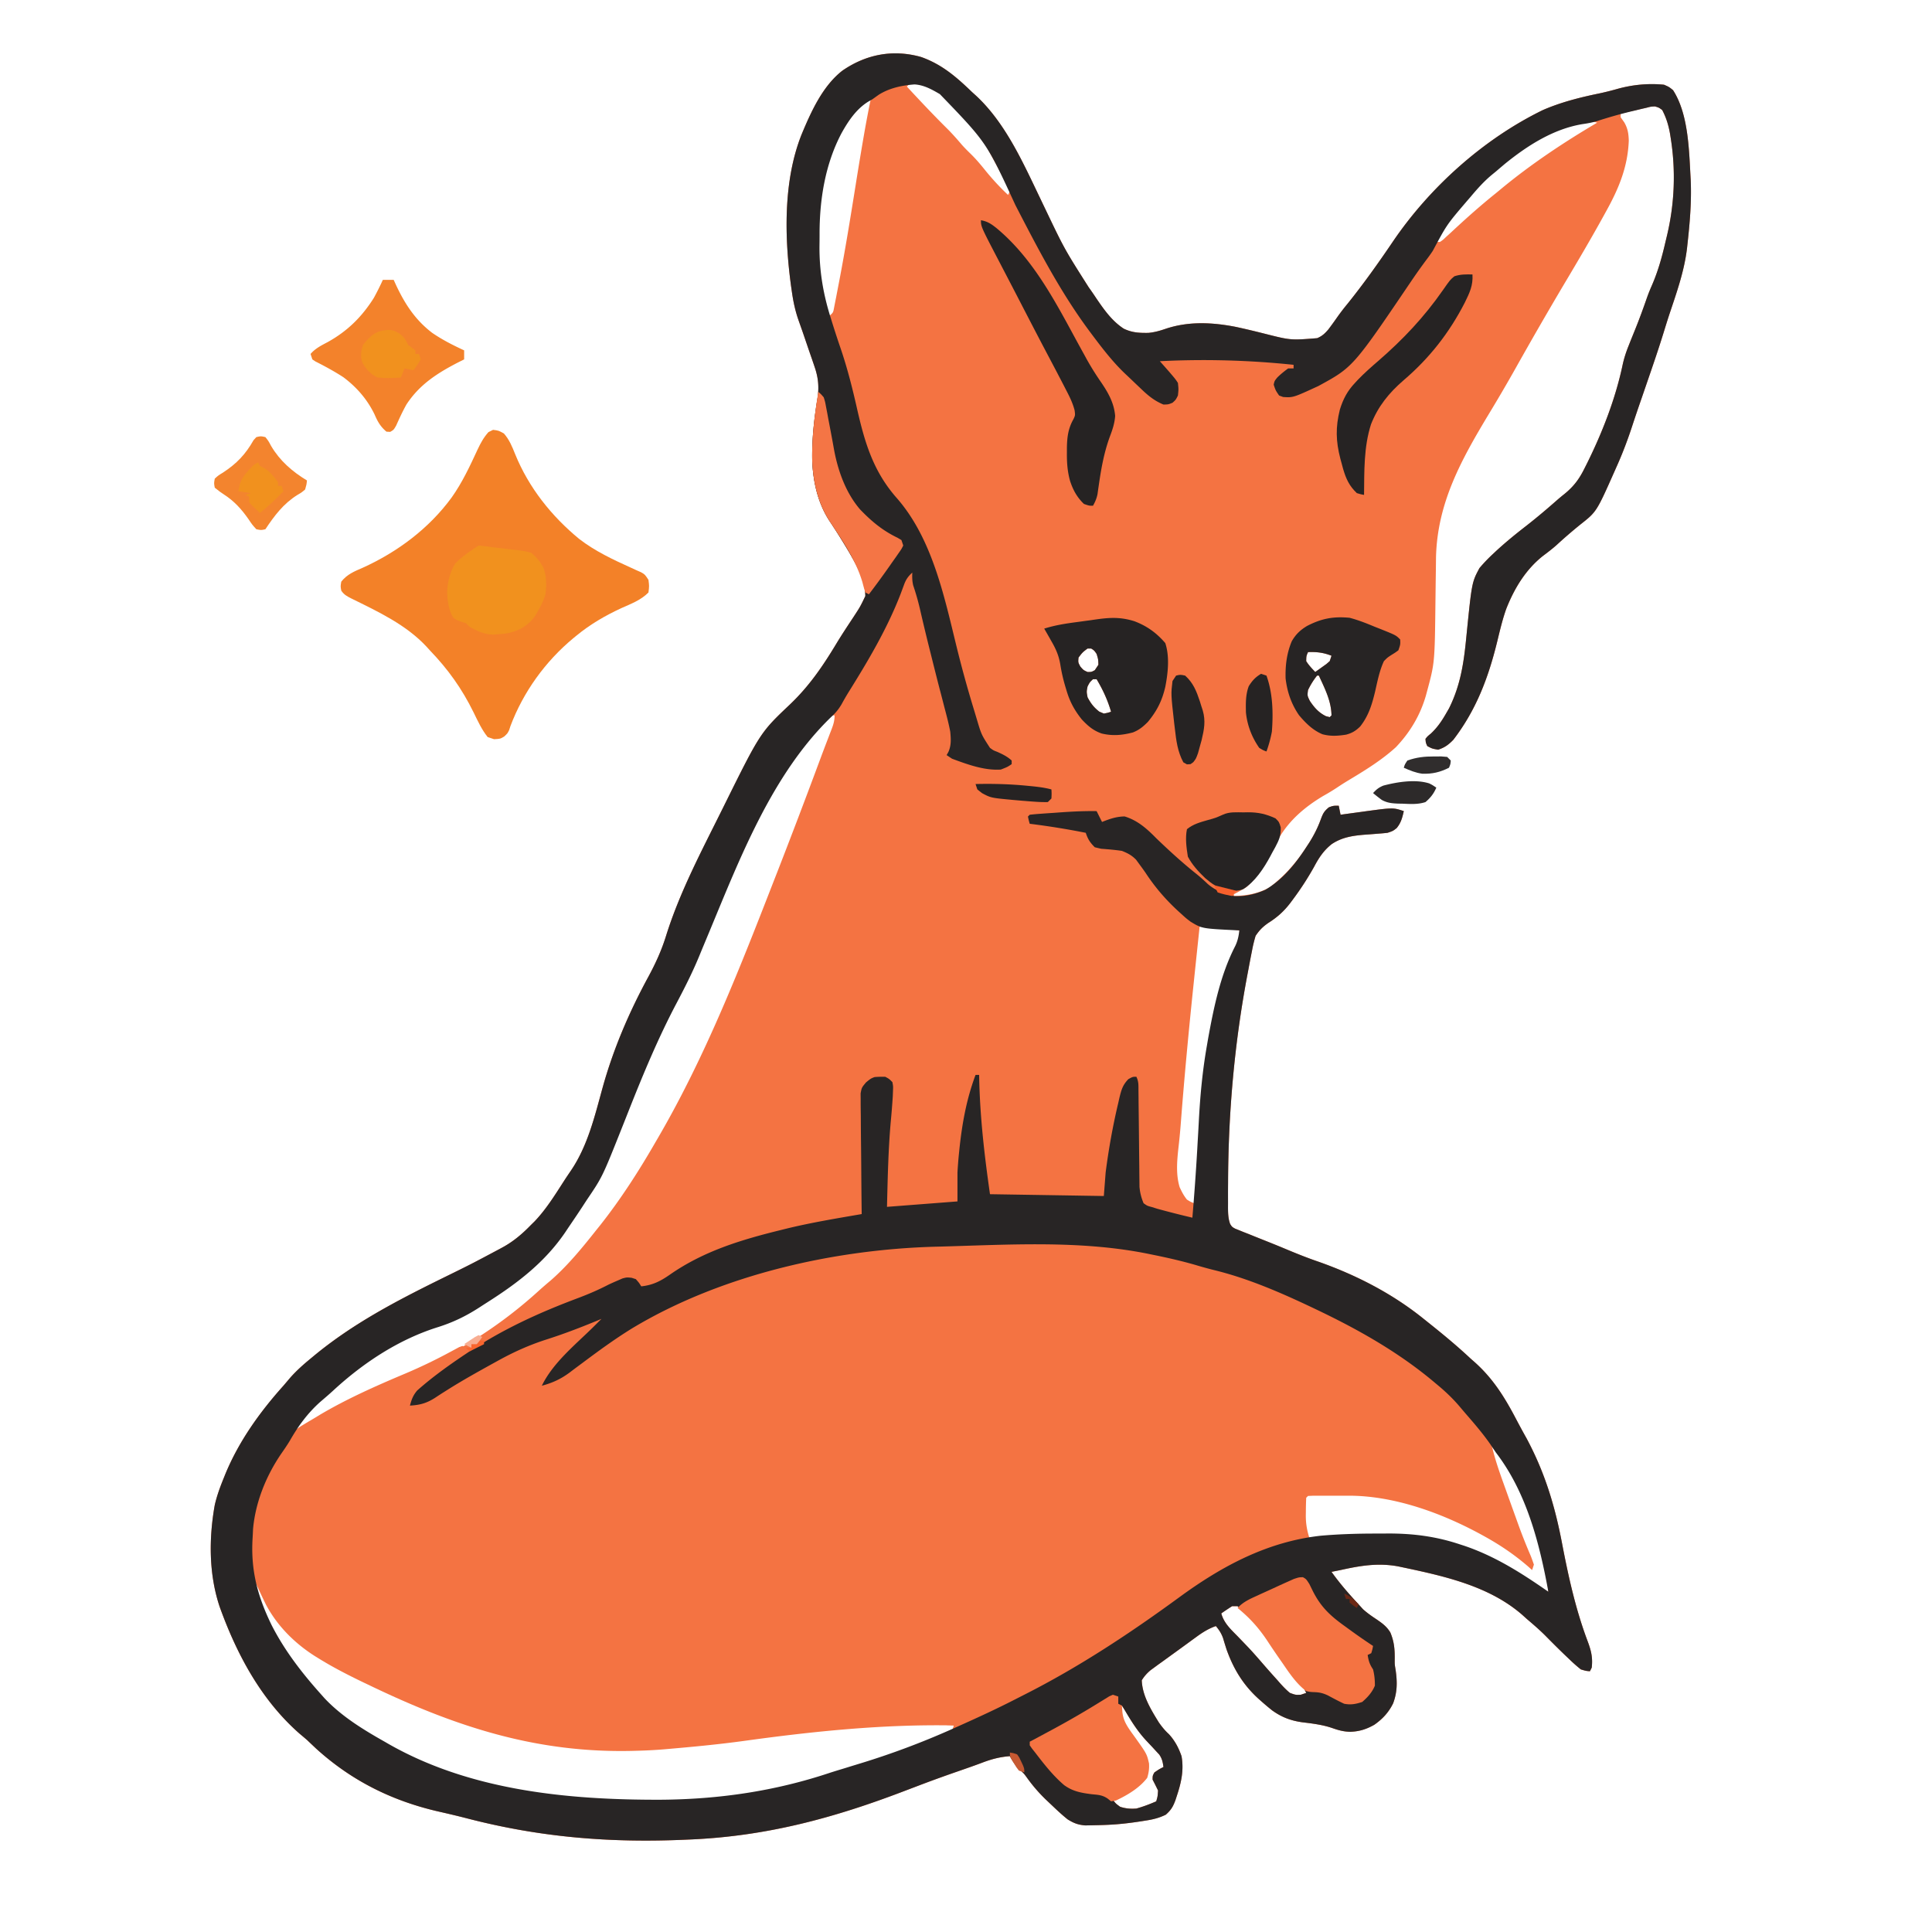 <?xml version="1.0" encoding="UTF-8"?>
<svg data-bbox="40.908 10.357 287.307 346.904" height="500" viewBox="0 0 375 375" width="500" xmlns="http://www.w3.org/2000/svg" data-type="ugc">
    <g>
        <path d="M178.762 11.055c4.031 1.418 6.863 3.875 9.886 6.793l.832.754c5.715 5.324 9.106 13 12.434 19.925l.445.934.453.941c3.793 7.938 3.793 7.938 8.497 15.348q.743 1.036 1.445 2.098c1.52 2.234 3.062 4.445 5.36 5.945 1.628.785 3.019.844 4.804.82 1.207-.12 2.203-.406 3.348-.797 4.437-1.484 9.039-1.257 13.59-.37 1.878.402 3.746.855 5.609 1.324 5.055 1.28 5.055 1.28 10.2.867.98-.418 1.444-.864 2.155-1.676a74 74 0 0 0 1.61-2.215 42 42 0 0 1 2.062-2.707c3.133-3.89 6.035-7.965 8.836-12.102 7.168-10.566 17.598-19.953 29.156-25.582 3.496-1.511 7.11-2.43 10.832-3.199a53 53 0 0 0 3.614-.898c2.957-.82 5.988-1.117 9.054-.813.97.422.97.422 1.754 1.055 3.078 4.77 3.102 11.988 3.43 17.473.176 4.132-.168 8.234-.625 12.336l-.094.867c-.52 4.394-1.984 8.527-3.383 12.703-.418 1.27-.812 2.547-1.207 3.824-1 3.234-2.105 6.434-3.207 9.637l-.882 2.566-.579 1.676a277 277 0 0 0-1.293 3.84c-.878 2.703-1.855 5.324-3.011 7.918l-.465 1.047c-3.524 7.937-3.524 7.937-6.617 10.375a93 93 0 0 0-4.703 4.058c-.852.75-1.73 1.422-2.641 2.102-3.336 2.652-5.524 6.281-7.078 10.203-.766 2.121-1.266 4.32-1.801 6.504-1.715 6.984-4.066 13.187-8.484 18.957-.953.976-1.657 1.504-2.957 1.93-1.16-.2-1.16-.2-2.106-.703-.297-.668-.297-.668-.351-1.403.406-.5.406-.5 1.03-1.008 1.2-1.12 2.056-2.336 2.872-3.75l.66-1.14c2.27-4.559 2.89-8.938 3.375-13.942 1.059-10.535 1.059-10.535 2.543-13.304a31 31 0 0 1 2.5-2.63l.719-.675c1.855-1.711 3.785-3.285 5.777-4.828 2.137-1.664 4.195-3.41 6.223-5.2q.648-.554 1.316-1.085c1.778-1.453 2.84-2.883 3.852-4.938l.445-.879c2.984-6.008 5.543-12.554 6.938-19.133.277-1.304.668-2.507 1.164-3.75l.468-1.183.817-2.016c.824-2.035 1.57-4.086 2.289-6.156q.409-1.153.906-2.277c1.215-2.766 1.988-5.528 2.668-8.47l.32-1.339a48.6 48.6 0 0 0 .711-18.957l-.125-.797c-.297-1.66-.73-3.105-1.52-4.598-.628-.464-.628-.464-1.402-.699-.789.028-.789.028-1.597.239l-.895.199-.93.218-.94.211q-1.154.262-2.302.536v.699l.7.988c.687 1.195.836 2.176.879 3.55-.188 5.095-1.954 9.313-4.387 13.7l-.485.883c-2.425 4.402-4.976 8.73-7.55 13.05a777 777 0 0 0-9.676 16.778 314 314 0 0 1-4.977 8.508c-5.375 8.918-10.113 17.363-10.343 28.027l-.024 2.192-.035 2.425-.047 3.762c-.137 12.027-.137 12.027-1.629 17.559l-.226.836c-1.102 3.824-3.079 7.132-5.832 10.02-2.817 2.562-6.094 4.562-9.352 6.515a57 57 0 0 0-2.113 1.351 41 41 0 0 1-2.645 1.598c-3.52 2.105-6.613 4.715-8.66 8.309a139 139 0 0 0-1.715 3.406c-1.18 2.32-2.617 4.156-4.488 5.953-.797.512-1.621.95-2.453 1.406v.348c2.535-.106 4.797-.457 7.012-1.754 2.84-2.188 5.066-4.703 7.015-7.715l.59-.898c.922-1.47 1.645-2.887 2.238-4.516.434-1.148.61-1.543 1.578-2.344.856-.308.856-.308 1.907-.308l.351 1.754.692-.098c1.046-.145 2.097-.285 3.144-.43l1.086-.152c5.293-.711 5.293-.711 7.356-.024-.297 1.293-.536 2.254-1.383 3.29-.723.57-.723.57-1.774.921q-.809.093-1.617.149l-.957.078q-.991.08-1.976.148c-2.317.196-4.325.512-6.282 1.817-1.586 1.254-2.5 2.664-3.437 4.43a57 57 0 0 1-4.078 6.289l-.524.703c-1.246 1.636-2.554 2.797-4.3 3.898-1.09.77-1.688 1.375-2.434 2.48a26 26 0 0 0-.688 2.82l-.168.849c-.18.914-.355 1.836-.523 2.754l-.184.96c-2.55 13.442-3.738 26.903-3.785 40.579-.004.343-.004.687-.008 1.043-.004.98 0 1.96 0 2.94l-.004.892c.012 1.101.04 2.058.418 3.101.36.563.36.563.957.899l.72.289.859.351 1.004.39 1.167.473q1.329.533 2.657 1.06 1.847.738 3.683 1.507c2.02.844 4.035 1.648 6.106 2.355 7.336 2.586 14.347 6.196 20.41 11.09l1.379 1.102c2.656 2.125 5.258 4.289 7.738 6.617l.55.48c3.786 3.313 6.087 7.059 8.4 11.497a144 144 0 0 0 1.894 3.48c3.547 6.621 5.52 13.121 6.914 20.492 1.25 6.504 2.648 12.82 4.996 19.027.656 1.774.965 3.114.746 4.997l-.351.703c-.739-.055-.739-.055-1.754-.352a29 29 0 0 1-2.192-1.93l-.605-.574c-1.43-1.36-2.82-2.754-4.203-4.156-1.125-1.113-2.317-2.137-3.52-3.16l-.836-.754c-6.629-5.79-15.668-7.645-24.066-9.418-3.914-.734-7.387-.152-11.227.703q-.874.176-1.754.348c1.602 2.25 3.387 4.293 5.262 6.316l.856.942c.855.77 1.714 1.359 2.675 1.996 1.09.746 1.946 1.379 2.63 2.52.777 1.859.874 3.405.843 5.413 0 .793 0 .793.187 1.93.329 2.305.32 4.219-.492 6.406-.86 1.754-2.05 3.035-3.644 4.153-1.54.87-2.883 1.304-4.657 1.367-1.234-.016-2.238-.278-3.394-.684-1.926-.672-3.852-.91-5.871-1.152-2.266-.313-4.047-.973-5.91-2.313-.633-.5-1.25-1.02-1.856-1.55l-.648-.57c-3.063-2.731-5.012-5.907-6.38-9.794a104 104 0 0 1-.66-2.144c-.34-.926-.757-1.559-1.386-2.313-1.477.512-2.656 1.274-3.902 2.192l-.625.453-1.371 1.004a515 515 0 0 1-2.532 1.836l-1.808 1.312-.88.629-.823.605-.735.536c-.71.601-1.215 1.164-1.707 1.957.102 2.976 1.774 5.687 3.309 8.175.59.844 1.191 1.59 1.953 2.278 1.168 1.277 1.89 2.644 2.457 4.277.488 2.727-.063 5.156-.922 7.738l-.25.77c-.469 1.273-.844 1.933-1.883 2.851-1.344.657-2.535.938-4.004 1.157l-.8.129c-2.168.336-4.329.59-6.524.683l-.687.028c-.75.027-1.5.043-2.25.058l-1.387.027c-1.406-.125-2.195-.43-3.39-1.167-1.235-.98-2.364-2.07-3.509-3.157l-.773-.73a30.7 30.7 0 0 1-3.652-4.246c-.524-.719-.524-.719-1.426-1.578-.8-.801-1.324-1.57-1.863-2.563-1.98.149-3.614.59-5.461 1.297-1.524.574-3.063 1.105-4.602 1.64a278 278 0 0 0-6.336 2.278l-.672.254-3.113 1.183c-13.902 5.336-26.988 8.887-41.922 9.524l-1.004.043c-14.535.637-28.07-.469-42.164-4.121-1.883-.489-3.777-.93-5.676-1.364-9.02-2.078-16.87-5.984-23.757-12.25q-.87-.82-1.73-1.64-.711-.61-1.427-1.207c-7.441-6.52-12.195-15.403-15.5-24.59-2.129-6.309-2.129-13.29-.965-19.8.415-1.813 1.051-3.54 1.754-5.259l.278-.691c2.629-6.395 6.695-12.074 11.297-17.2l1.297-1.53c1.218-1.38 2.546-2.56 3.964-3.727l.555-.461c7.574-6.281 15.95-10.656 24.742-14.996 5.844-2.867 5.844-2.867 11.582-5.926l.668-.367c2.008-1.14 3.645-2.555 5.246-4.207l.688-.676c2.305-2.414 4.047-5.273 5.851-8.062.399-.61.805-1.211 1.215-1.813 3.258-4.812 4.606-10.523 6.133-16.058 2.086-7.524 5.14-14.645 8.863-21.504 1.438-2.66 2.598-5.188 3.489-8.082 2.605-8.305 6.726-16.11 10.586-23.88l.492-.988c7.183-14.5 7.183-14.5 12.945-19.96 3.762-3.583 6.418-7.493 9.086-11.93 1.059-1.742 2.184-3.434 3.309-5.137 1.246-1.91 1.246-1.91 2.23-3.96-.016-3.114-1.637-5.88-3.14-8.505a130 130 0 0 0-3.907-6.222c-2.172-3.426-3.047-7.305-3.254-11.332-.105-4.297.371-8.477 1.082-12.711.235-2.098.055-3.75-.633-5.75l-.226-.672q-.362-1.06-.73-2.114l-.481-1.406c-.82-2.414-.82-2.414-1.668-4.816-.64-1.824-1.023-3.614-1.293-5.528l-.133-.91c-1.316-9.558-1.59-20.593 2.02-29.652 1.844-4.418 4.07-9.39 7.93-12.387 4.613-3.168 9.808-4.164 15.238-2.644m-2.04 5.039-.699.703c2.594 2.808 5.207 5.582 7.926 8.27.961.968 1.852 1.98 2.735 3.019.558.629 1.14 1.21 1.746 1.797 1.027 1.008 1.925 2.078 2.828 3.203a48 48 0 0 0 4.406 4.754l.352-.7c-.301-.78-.301-.78-.778-1.648-.175-.336-.347-.672-.527-1.015-.191-.36-.383-.715-.582-1.086l-.586-1.106a420 420 0 0 0-1.738-3.21l-.45-.829c-2.18-3.98-4.718-7.523-8.558-10.066-1.52-.89-2.984-1.582-4.668-2.086Zm-8.417 3.16c-3.035 2.36-4.993 5.863-6.551 9.316-1.79 4.528-2.957 9.582-2.988 14.453l-.008.774c0 .539-.004 1.082-.004 1.621-.004.805-.016 1.61-.027 2.418-.032 4.676.562 9.094 2.214 13.504.778-.66.778-.66.961-1.668l.246-1.262.141-.703c.152-.785.3-1.566.45-2.352l.16-.824c1.183-6.168 2.183-12.367 3.175-18.57a737 737 0 0 1 1.738-10.45c.372-2.09.766-4.179 1.196-6.257Zm137.988 4.59c-6.133 1.633-11.164 4.98-15.93 9.086-.254.215-.511.425-.773.644-1.672 1.41-3.09 2.942-4.488 4.617l-.82.954c-2.13 2.496-4.024 5.09-5.844 7.816h1.054c.602-.406.602-.406 1.203-.988l.75-.676.852-.793c2.625-2.43 5.273-4.774 8.066-7.016q.564-.463 1.13-.933c5.792-4.774 12.05-8.934 18.51-12.742-1.382-.461-2.292-.254-3.71.03m-95.195 102.032c-.98.742-.98.742-1.754 1.754-.09.93-.09.93.351 1.75.598.691.598.691 1.403 1.055.754 0 .754 0 1.402-.352l.7-1.05c-.032-1.067-.032-1.067-.348-2.106-.461-.668-.461-.668-1.055-1.051Zm42.789.7c-.336.769-.336.769-.352 1.753.508.809 1.09 1.41 1.754 2.106.465-.329.922-.657 1.383-.989l.777-.554.649-.563.347-1.05c-1.578-.618-2.867-.77-4.558-.704m1.754 4.559a14.5 14.5 0 0 0-1.754 2.808c-.145 1.09-.145 1.09.351 2.102.871 1.3 1.703 2.258 3.114 2.96q.367.099.746.196l.347-.347c-.054-2.813-1.3-5.211-2.453-7.72Zm-43.493.703c-.617.566-.617.566-1.05 1.402-.207 1.024-.207 1.024 0 2.106.632 1.195 1.207 1.953 2.277 2.785l.879.371c.742-.137.742-.137 1.402-.352-.664-2.285-1.586-4.27-2.804-6.312Zm-50.855 7.016a31 31 0 0 0-1.734 1.773l-.52.574c-11.16 12.567-17.371 28.996-23.656 44.34-1.317 3.2-2.86 6.238-4.473 9.297-3.535 6.707-6.433 13.684-9.222 20.73l-.731 1.848-.477 1.2c-3.902 9.816-3.902 9.816-6.89 14.23q-.447.68-.887 1.36a214 214 0 0 1-2.223 3.32c-.355.523-.707 1.042-1.054 1.57-4.043 5.98-9.489 9.906-15.477 13.742l-.71.465c-2.747 1.793-5.321 3.047-8.477 4.02-7.528 2.41-14.348 6.929-20.121 12.265a74 74 0 0 1-1.754 1.562c-2.063 1.793-3.778 3.7-5.414 5.891l.351.7.88-.634c6.07-4.257 12.827-7.085 19.628-9.968 9.797-4.153 18.504-9.524 26.375-16.719a82 82 0 0 1 2.176-1.879c3.289-2.867 6.113-6.316 8.812-9.73l.801-.996c4.02-5.086 7.543-10.575 10.774-16.192l.37-.633c9.337-15.996 16.075-33.36 22.778-50.574l.492-1.254a1464 1464 0 0 0 8.078-21.234q.75-2.023 1.524-4.04l.3-.78q.277-.732.56-1.458c.378-.988.62-1.726.62-2.796Zm71.55 41.035c-.382 3.62-.765 7.246-1.14 10.87l-.086.817c-.922 8.887-1.762 17.774-2.441 26.68a121 121 0 0 1-.465 4.754c-.266 2.465-.469 5.058.266 7.445.418.883.796 1.637 1.41 2.39.726.446.726.446 1.402.704l.352-.352c.07-.683.117-1.367.152-2.05l.074-1.336.04-.723q.058-1.123.124-2.246.182-3.196.352-6.39c.316-5.852.652-11.645 1.715-17.415l.234-1.355c1.094-6.086 2.344-12.52 5.285-18.024.504-1.097.528-1.875.442-3.07l-2.477-.352c-.23-.03-.46-.066-.7-.101-1.527-.207-3-.262-4.538-.246m56.469 100.656c.554 2.96 1.566 5.73 2.585 8.55l.512 1.43q.728 2.026 1.461 4.051l.395 1.102q1.019 2.834 2.148 5.629l.285.707.68 1.68-.352.351-.875-.734a51.7 51.7 0 0 0-8.972-5.926q-.937-.498-1.864-1.008c-7.691-4.098-16.863-6.426-25.55-6.426-.73 0-1.465-.008-2.196-.015h-1.398l-1.277-.004-1.008.086-.703.699a32 32 0 0 0-.086 2.719l-.008.75c.004 1.546.219 2.789.797 4.246l1.258-.075a231 231 0 0 1 11.964-.335l1.59-.012c4.973-.043 9.61.453 14.363 2.004l1.145.367c5.363 1.816 9.992 4.555 14.566 7.855l1.059.72h.703c-.848-8.802-3.687-18.24-8.703-25.583-.762-1.035-1.598-1.933-2.52-2.828M49.055 305.445l.351.703Zm.351.703c.16 2.352.637 4.145 1.645 6.27l.383.836q.555 1.185 1.129 2.363l.53 1.094c3.856 7.45 9.946 14.36 16.938 18.965 1.516.96 3.067 1.855 4.63 2.738l.632.363c15.926 9.133 34.934 10.953 52.945 10.903 11.348-.082 22.262-1.672 33.055-5.301q1.103-.345 2.21-.68l1.118-.344c.649-.203 1.305-.402 1.957-.601 4.516-1.367 8.918-2.95 13.3-4.692l.798-.312a124 124 0 0 0 2.097-.848l1.168-.476.852-.465.348-1.055c-13.547-1.004-27.309.793-40.723 2.653-4.883.671-9.781 1.136-14.691 1.558l-.891.078c-1.691.14-3.379.227-5.074.274l-1.075.027c-18.8.426-34.468-4.77-51.23-12.851l-.871-.418c-3.02-1.454-5.973-2.961-8.824-4.73l-.672-.419c-3.63-2.312-6.766-5.308-8.824-9.105-.98-1.903-1.875-3.778-2.508-5.825Zm189.75 5.61q-1.073.674-2.105 1.406c.527 1.918 1.87 3.106 3.222 4.492.457.477.918.953 1.375 1.43l.692.723c1.074 1.144 2.101 2.336 3.129 3.523.816.938 1.644 1.863 2.476 2.785l.625.715c.578.633 1.14 1.219 1.809 1.762 1.094.398 1.094.398 2.105.351l1.051-.351c-.476-1.055-1.02-1.813-1.808-2.656-1.497-1.672-2.704-3.497-3.934-5.368-3.27-4.875-3.27-4.875-7.586-8.812Zm-22.449 17.539.352.7Zm.352.7.351.702Zm.351 1.054c.05 1.351.133 2.387.762 3.594a61 61 0 0 0 1.672 2.41c2.406 3.37 2.406 3.37 2.828 5.218.07.993-.05 1.856-.352 2.805-1.414 1.84-3.504 3.047-5.613 3.969l-.7.242c.509.742.509.742 1.403 1.402 1.07.356 2.035.43 3.156.348 1.332-.367 2.594-.848 3.86-1.402.277-.953.277-.953.351-2.102q-.51-1.062-1.054-2.105c0-.766 0-.766.351-1.403.899-.613.899-.613 1.754-1.054-.133-.97-.266-1.633-.836-2.438l-.61-.652-.675-.738-1.293-1.375c-1.648-1.793-2.86-3.73-4.09-5.82l-.562-.9Zm0 0" fill="#f47342"/>
        <path d="m224.383 243.3.894.177c3.383.68 6.637 1.5 9.895 2.644 1.062.363 2.113.672 3.2.953 14.96 3.953 30.308 12.125 41.69 22.547a71 71 0 0 0 2.258 1.938c1.434 1.246 2.598 2.671 3.774 4.16q.713.908 1.472 1.781c1.098 1.293 1.832 2.367 2.22 4.031.663 2.594 1.577 5.09 2.484 7.606l.507 1.422c.48 1.34.961 2.675 1.446 4.015l.394 1.102a106 106 0 0 0 2.465 6.242c.238.582.445 1.18.648 1.773l-.351 1.055-.734-.656c-2.735-2.367-5.567-4.274-8.735-6.008l-.676-.371c-7.574-4.094-16.675-7.383-25.355-7.395h-.695q-.716-.001-1.438.004c-.734 0-1.473 0-2.207-.004h-1.402l-1.282.004-.968.043-.352.352a61 61 0 0 0-.066 2.676l-.012.742c-.004 1.68.25 3.055.781 4.648l-1.031.246c-5.602 1.352-10.73 2.938-15.805 5.72l-.96.523c-2.876 1.66-5.528 3.68-8.212 5.632-12.218 8.899-25.171 16.692-38.921 22.993-.973.46-1.926.953-2.875 1.449-.59.265-.59.265-1.293.265v-.703c-13.633-.258-27.235 1.133-40.723 3.004-4.883.668-9.781 1.137-14.691 1.559l-.891.078c-1.691.14-3.379.226-5.074.27l-1.075.03c-18.8.426-34.468-4.773-51.23-12.855l-.871-.414c-3.02-1.453-5.977-2.965-8.824-4.734l-.676-.418c-3.95-2.52-7.305-5.88-9.496-10.035a96 96 0 0 1-1.485-3.137l-.464-.953c-1.618-3.703-1.118-7.969-.72-11.895.825-5.457 3.403-10.441 6.493-14.945.66-.945.66-.945 1.16-1.899.645-.968 1.242-1.386 2.235-1.984l1.054-.637 1.117-.656 1.063-.648c5.312-3.149 10.98-5.653 16.664-8.047a102 102 0 0 0 8.973-4.336l.75-.402.683-.372.63-.226 1.05.351.352 1.051-1.133.774c-2.625 1.812-5.2 3.656-7.637 5.715l-.629.523c-.805.695-1.406 1.223-1.781 2.23l-.047.579c2.285-.13 3.75-1 5.656-2.211q.939-.58 1.871-1.153l.973-.601c2.738-1.672 5.531-3.246 8.336-4.801l.734-.414c3.606-1.996 7.356-3.277 11.274-4.535 2.168-.696 4.261-1.524 6.36-2.407.925-.363.925-.363 1.624-.363-.348 1.055-.348 1.055-.812 1.508l-.633.512c-3.594 3.054-6.977 6.457-9.778 10.258 1.227 0 2.008-.395 3.082-.954 1.356-.785 2.582-1.734 3.825-2.687q3.671-2.758 7.496-5.305l.898-.597c3.211-2.122 6.414-4.012 9.953-5.54l1.164-.515c2.844-1.246 5.72-2.332 8.657-3.344.449-.16.894-.324 1.343-.488 24.797-8.903 56.707-10.684 82.442-5.54" fill="#f47342"/>
        <path d="M178.762 11.055c4.031 1.418 6.863 3.875 9.886 6.793l.832.754c5.715 5.324 9.106 13 12.434 19.925l.445.934.453.941c3.793 7.938 3.793 7.938 8.497 15.348q.743 1.036 1.445 2.098c1.52 2.234 3.062 4.445 5.36 5.945 1.628.785 3.019.844 4.804.82 1.207-.12 2.203-.406 3.348-.797 4.437-1.484 9.039-1.257 13.59-.37 1.878.402 3.746.855 5.609 1.324 5.055 1.28 5.055 1.28 10.2.867.98-.418 1.444-.864 2.155-1.676a74 74 0 0 0 1.61-2.215 42 42 0 0 1 2.062-2.707c3.133-3.89 6.035-7.965 8.836-12.102 7.168-10.566 17.598-19.953 29.156-25.582 3.496-1.511 7.11-2.43 10.832-3.199a53 53 0 0 0 3.614-.898c2.957-.82 5.988-1.117 9.054-.813.97.422.97.422 1.754 1.055 3.078 4.77 3.102 11.988 3.43 17.473.176 4.132-.168 8.234-.625 12.336l-.094.867c-.52 4.394-1.984 8.527-3.383 12.703-.418 1.27-.812 2.547-1.207 3.824-1 3.234-2.105 6.434-3.207 9.637l-.882 2.566-.579 1.676a277 277 0 0 0-1.293 3.84c-.878 2.703-1.855 5.324-3.011 7.918l-.465 1.047c-3.524 7.937-3.524 7.937-6.617 10.375a93 93 0 0 0-4.703 4.058c-.852.75-1.73 1.422-2.641 2.102-3.336 2.652-5.524 6.281-7.078 10.203-.766 2.121-1.266 4.32-1.801 6.504-1.715 6.984-4.066 13.187-8.484 18.957-.953.976-1.657 1.504-2.957 1.93-1.16-.2-1.16-.2-2.106-.703-.297-.668-.297-.668-.351-1.403.406-.5.406-.5 1.03-1.008 1.2-1.12 2.056-2.336 2.872-3.75l.66-1.14c2.27-4.559 2.89-8.938 3.375-13.942 1.059-10.535 1.059-10.535 2.543-13.304a31 31 0 0 1 2.5-2.63l.719-.675c1.855-1.711 3.785-3.285 5.777-4.828 2.137-1.664 4.195-3.41 6.223-5.2q.648-.554 1.316-1.085c1.778-1.453 2.84-2.883 3.852-4.938l.445-.879c2.984-6.008 5.543-12.554 6.938-19.133.277-1.304.668-2.507 1.164-3.75l.468-1.183.817-2.016c.824-2.035 1.57-4.086 2.289-6.156q.409-1.153.906-2.277c1.215-2.766 1.988-5.528 2.668-8.47l.32-1.339a48.6 48.6 0 0 0 .711-18.957l-.125-.797c-.297-1.66-.73-3.105-1.52-4.598-.624-.468-.624-.468-1.402-.699-.816.04-.816.04-1.664.266l-.972.223-1.024.253-1.054.25a88 88 0 0 0-6.586 1.875c-.946.278-1.844.438-2.817.575-5.62.949-10.62 4.148-14.972 7.672q-.892.75-1.778 1.511l-.695.567c-1.59 1.304-2.898 2.773-4.215 4.343l-.824.954c-3.8 4.449-3.8 4.449-6.54 9.57a37 37 0 0 1-1.206 1.687 110 110 0 0 0-2.945 4.141c-11.32 16.723-11.32 16.723-18.047 20.387-4.907 2.257-4.907 2.257-6.844 2.125l-.774-.285c-.675-.985-.675-.985-1.05-2.102.152-.723.152-.723.703-1.402.672-.664 1.332-1.188 2.101-1.754h1.055v-.703a168 168 0 0 0-25.957-.7l.5.563.664.75.652.742c1.192 1.398 1.192 1.398 1.692 2.152.133 1.227.133 1.227 0 2.454-.414.835-.414.835-1.051 1.406-.812.328-.812.328-1.754.347-1.754-.722-2.973-1.73-4.32-3.023l-.602-.57q-.603-.572-1.195-1.14-.703-.67-1.41-1.333c-2.309-2.215-4.235-4.707-6.153-7.258l-.437-.586c-5.785-7.703-10.211-16.265-14.621-24.8-5.582-12.126-5.582-12.126-14.66-21.54-1.555-.906-3.098-1.785-4.926-1.886-2.43.183-4.832.687-6.918 1.988-.41.293-.82.582-1.227.879l-.87.496c-2.298 1.441-3.837 3.742-5.137 6.078-3.196 6.027-4.297 12.98-4.274 19.723q-.001 1.184-.02 2.367c-.019 4.777.743 9.234 2.188 13.793l.277.894a191 191 0 0 0 1.72 5.247c1.265 3.746 2.23 7.578 3.1 11.433 1.505 6.637 3.153 12.215 7.731 17.399 6.82 7.789 9.16 18.87 11.563 28.695a228 228 0 0 0 3.351 12.191l.61 2.028c.886 2.988.886 2.988 2.558 5.566.676.492.676.492 1.403.766 1.043.468 1.957.906 2.808 1.687v.703c-.812.547-.812.547-2.105 1.051-3.223.215-6.485-1.004-9.469-2.101l-1.055-.704.344-.613c.586-1.293.492-2.566.36-3.945-.29-1.52-.68-3.004-1.075-4.496l-.676-2.621-.355-1.352c-.563-2.164-1.102-4.336-1.645-6.504l-.312-1.242q-.939-3.75-1.8-7.512a49 49 0 0 0-1.325-4.656c-.207-.848-.211-1.613-.18-2.48-.828.746-1.242 1.355-1.62 2.402l-.306.824-.332.895c-2.636 6.824-6.347 13.062-10.214 19.254-.438.722-.86 1.453-1.258 2.19-.617 1.032-1.192 1.712-2.074 2.513-11.372 11.035-17.586 27.191-23.543 41.52l-1.305 3.132q-.35.839-.695 1.684c-1.313 3.191-2.856 6.226-4.47 9.277-3.534 6.707-6.429 13.684-9.218 20.73l-.73 1.848-.477 1.2c-3.902 9.816-3.902 9.816-6.89 14.23q-.446.68-.887 1.36a214 214 0 0 1-2.223 3.32 139 139 0 0 0-1.055 1.57c-3.945 5.832-9.187 9.86-15.054 13.601-.496.317-.993.633-1.485.957-2.746 1.79-5.32 3.047-8.476 4.02-7.543 2.414-14.364 6.941-20.145 12.289-.8.734-1.625 1.437-2.453 2.144-2.426 2.16-4.273 4.672-5.875 7.485-.531.887-1.11 1.726-1.7 2.574-2.933 4.29-5.007 9.414-5.472 14.61l-.062 1.308-.043.738c-.328 6.137 1.023 11.106 3.707 16.61 2.543 4.996 5.933 9.355 9.664 13.515l.625.703c3.312 3.508 7.484 6.063 11.652 8.414l.633.368c15.926 9.129 34.934 10.949 52.945 10.898 11.348-.082 22.262-1.672 33.055-5.3q1.103-.347 2.21-.68l1.118-.344a374 374 0 0 1 1.957-.602 154 154 0 0 0 18.215-6.793l.863-.386c3.965-1.77 7.903-3.578 11.758-5.567l1.45-.738c10.605-5.367 20.538-11.938 30.116-18.95 8.274-6.034 17.008-10.722 27.364-11.886 3.543-.309 7.074-.418 10.633-.418q1.181 0 2.363-.012c4.75-.02 9.187.528 13.723 2.008l1.144.371c6.008 2.031 11.148 5.32 16.328 8.922-1.723-9.445-4.234-19.258-10.172-27.004q-.57-.843-1.14-1.691c-1.446-2.067-3.078-3.961-4.73-5.863-.38-.446-.763-.891-1.138-1.34-1.398-1.653-2.898-3.063-4.566-4.434l-.543-.457c-6.851-5.73-14.562-10.086-22.605-13.926l-.86-.41c-6.203-2.941-12.582-5.726-19.273-7.34a78 78 0 0 1-3.504-.972c-2.8-.805-5.625-1.442-8.477-2.016l-.8-.164c-13.254-2.649-26.957-1.73-40.391-1.371l-.809.02c-19.918.55-41.73 5.527-58.882 15.874-3.348 2.067-6.524 4.391-9.672 6.746l-.84.622q-.797.593-1.582 1.191c-1.707 1.262-3.328 2.004-5.38 2.55 2.153-4.429 6.384-7.855 9.845-11.253a240 240 0 0 0 1.73-1.723l-1.273.528c-3.141 1.285-6.278 2.48-9.512 3.507-3.254 1.055-6.215 2.38-9.207 4.032l-.922.507c-3.023 1.672-6.043 3.348-8.965 5.192l-.855.539q-.781.497-1.555 1.012c-1.656 1.054-2.922 1.406-4.887 1.52.309-1.18.606-1.993 1.403-2.93 2.87-2.551 5.937-4.75 9.117-6.891l.66-.442c6.766-4.527 13.781-7.734 21.39-10.59 2.075-.78 4.047-1.624 6.012-2.648.602-.277 1.207-.55 1.817-.808l.847-.372c.84-.222.84-.222 1.786-.128l.808.257c.637.723.637.723 1.055 1.403 2.265-.239 3.785-1.032 5.633-2.325 6.535-4.53 13.734-6.703 21.394-8.59l1.336-.331c4.762-1.153 9.598-1.95 14.426-2.782l-.012-.922q-.053-4.294-.078-8.59a833 833 0 0 0-.043-4.417c-.02-1.422-.027-2.844-.035-4.266 0-.543-.008-1.082-.016-1.625-.011-.758-.02-1.52-.015-2.277l-.012-1.313c.21-1.14.21-1.14 1.055-2.152.91-.742.91-.742 1.644-1.028.688-.066 1.383-.066 2.07-.066.782.418.782.418 1.403 1.05.152.813.152.813.11 1.755l-.04 1.043a162 162 0 0 1-.398 4.965c-.48 5.476-.586 10.945-.723 16.441l13.68-1.055v-5.61a81 81 0 0 1 .285-3.64l.094-.933c.535-5 1.367-9.645 3.129-14.367h.699l.012.617c.148 7.574 1.023 15.035 2.093 22.531l22.098.352.351-4.56c.583-4.523 1.38-9 2.434-13.437l.242-1.078c.38-1.53.621-2.453 1.73-3.605.852-.469.852-.469 1.555-.469.473.945.403 1.688.41 2.742l.016 1.301.004.695.024 2.16c.027 2.043.046 4.09.066 6.137q.017 1.88.039 3.754c.012.707.016 1.414.02 2.121l.015 1.313.012 1.148c.105 1.164.351 2.102.797 3.18.715.508.715.508 1.62.746l1.032.324q3.393.932 6.82 1.735c.371-4.43.692-8.864.946-13.305l.062-1.121c.133-2.262.133-2.262.254-4.524.258-4.843.707-9.59 1.543-14.367l.234-1.37c1.11-6.106 2.399-12.446 5.262-18.009.5-1.035.68-1.937.817-3.07l-.614-.024c-6.636-.324-6.636-.324-8.855-1.664-.863-.656-.863-.656-1.754-1.468l-.559-.504c-2.511-2.301-4.59-4.711-6.457-7.563q-.613-.874-1.25-1.73l-.55-.754c-.852-.875-1.625-1.274-2.758-1.723-1.352-.203-2.688-.308-4.047-.414l-1.215-.289c-.93-.922-1.34-1.566-1.754-2.805a150 150 0 0 0-10.875-1.753c-.195-.68-.195-.68-.348-1.403l.348-.351q1.037-.117 2.074-.188l1.297-.094 1.367-.09 1.332-.097c2.309-.16 4.594-.27 6.91-.234l1.051 2.105.606-.242c1.304-.485 2.379-.805 3.777-.832 2.531.77 4.317 2.375 6.14 4.23 2.552 2.457 5.16 4.836 7.934 7.04a35 35 0 0 1 2.063 1.84c1.488 1.269 3.187 1.921 5.086 2.343 2.11.133 4.16-.371 6.086-1.211 3.355-1.961 5.86-5.043 7.941-8.258l.59-.898c.922-1.47 1.645-2.887 2.238-4.516.434-1.148.61-1.543 1.578-2.344.856-.308.856-.308 1.907-.308l.351 1.754.692-.098c1.046-.145 2.097-.285 3.144-.43l1.086-.152c5.293-.711 5.293-.711 7.356-.024-.297 1.293-.536 2.254-1.383 3.29-.723.57-.723.57-1.774.921q-.809.093-1.617.149l-.957.078q-.991.08-1.976.148c-2.317.196-4.325.512-6.282 1.817-1.586 1.254-2.5 2.664-3.437 4.43a57 57 0 0 1-4.078 6.289l-.524.703c-1.246 1.636-2.554 2.797-4.3 3.898-1.09.77-1.688 1.375-2.434 2.48a26 26 0 0 0-.688 2.82l-.168.849c-.18.914-.355 1.836-.523 2.754l-.184.96c-2.55 13.442-3.738 26.903-3.785 40.579-.004.343-.004.687-.008 1.043-.004.98 0 1.96 0 2.94l-.004.892c.012 1.101.04 2.058.418 3.101.36.563.36.563.957.899l.72.289.859.351 1.004.39 1.167.473q1.328.533 2.657 1.06 1.847.738 3.683 1.507c2.02.844 4.035 1.648 6.106 2.355 7.336 2.586 14.347 6.196 20.41 11.09l1.379 1.102c2.656 2.125 5.258 4.289 7.738 6.617l.55.48c3.786 3.313 6.087 7.059 8.4 11.497a144 144 0 0 0 1.894 3.48c3.547 6.621 5.52 13.121 6.914 20.492 1.25 6.504 2.648 12.82 4.996 19.027.656 1.774.965 3.114.746 4.997l-.351.703c-.739-.055-.739-.055-1.754-.352a29 29 0 0 1-2.192-1.93l-.605-.574c-1.43-1.36-2.82-2.754-4.203-4.156-1.125-1.113-2.317-2.137-3.52-3.16l-.836-.754c-6.629-5.79-15.668-7.645-24.066-9.418-3.914-.734-7.387-.152-11.227.703q-.874.176-1.754.348c1.602 2.25 3.387 4.293 5.262 6.316l.856.942c.855.77 1.714 1.359 2.675 1.996 1.09.746 1.946 1.379 2.63 2.52.777 1.859.874 3.405.843 5.413 0 .793 0 .793.187 1.93.329 2.305.32 4.219-.492 6.406-.86 1.754-2.05 3.035-3.644 4.153-1.54.87-2.883 1.304-4.657 1.367-1.234-.016-2.238-.278-3.394-.684-1.926-.672-3.852-.91-5.871-1.152-2.266-.313-4.047-.973-5.91-2.313-.633-.5-1.25-1.02-1.856-1.55l-.648-.57c-3.063-2.731-5.012-5.907-6.38-9.794a104 104 0 0 1-.66-2.144c-.34-.926-.757-1.559-1.386-2.313-1.477.512-2.656 1.274-3.902 2.192l-.625.453-1.371 1.004a515 515 0 0 1-2.532 1.836l-1.808 1.312-.88.629-.823.605-.735.536c-.71.601-1.215 1.164-1.707 1.957.102 2.976 1.774 5.687 3.309 8.175.59.844 1.191 1.59 1.953 2.278 1.168 1.277 1.89 2.644 2.457 4.277.488 2.727-.063 5.156-.922 7.738l-.25.77c-.469 1.273-.844 1.933-1.883 2.851-1.344.657-2.535.938-4.004 1.157l-.8.129c-2.168.336-4.329.59-6.524.683l-.687.028c-.75.027-1.5.043-2.25.058l-1.387.027c-1.406-.125-2.195-.43-3.39-1.167-1.235-.98-2.364-2.07-3.509-3.157l-.773-.73a30.7 30.7 0 0 1-3.652-4.246c-.524-.719-.524-.719-1.426-1.578-.8-.801-1.324-1.57-1.863-2.563-1.98.149-3.614.59-5.461 1.297-1.524.574-3.063 1.105-4.602 1.64a278 278 0 0 0-6.336 2.278l-.672.254-3.113 1.183c-13.902 5.336-26.988 8.887-41.922 9.524l-1.004.043c-14.535.637-28.07-.469-42.164-4.121-1.883-.489-3.777-.93-5.676-1.364-9.02-2.078-16.87-5.984-23.757-12.25q-.87-.82-1.73-1.64-.711-.61-1.427-1.207c-7.441-6.52-12.195-15.403-15.5-24.59-2.129-6.309-2.129-13.29-.965-19.8.415-1.813 1.051-3.54 1.754-5.259l.278-.691c2.629-6.395 6.695-12.074 11.297-17.2l1.297-1.53c1.218-1.38 2.546-2.56 3.964-3.727l.555-.461c7.574-6.281 15.95-10.656 24.742-14.996 5.844-2.867 5.844-2.867 11.582-5.926l.668-.367c2.008-1.14 3.645-2.555 5.246-4.207l.688-.676c2.305-2.414 4.047-5.273 5.851-8.062.399-.61.805-1.211 1.215-1.813 3.258-4.812 4.606-10.523 6.133-16.058 2.086-7.524 5.14-14.645 8.863-21.504 1.438-2.66 2.598-5.188 3.489-8.082 2.605-8.305 6.726-16.11 10.586-23.88l.492-.988c7.183-14.5 7.183-14.5 12.945-19.96 3.762-3.583 6.418-7.493 9.086-11.93 1.059-1.742 2.184-3.434 3.309-5.137 1.246-1.91 1.246-1.91 2.23-3.96-.016-3.114-1.637-5.88-3.14-8.505a130 130 0 0 0-3.907-6.222c-2.172-3.426-3.047-7.305-3.254-11.332-.105-4.297.371-8.477 1.082-12.711.235-2.098.055-3.75-.633-5.75l-.226-.672q-.362-1.06-.73-2.114l-.481-1.406c-.82-2.414-.82-2.414-1.668-4.816-.64-1.824-1.023-3.614-1.293-5.528l-.133-.91c-1.316-9.558-1.59-20.593 2.02-29.652 1.844-4.418 4.07-9.39 7.93-12.387 4.613-3.168 9.808-4.164 15.238-2.644m60.394 300.703q-1.073.674-2.105 1.406c.527 1.918 1.87 3.106 3.222 4.492.457.477.918.953 1.375 1.43l.692.723c1.074 1.144 2.101 2.336 3.129 3.523.816.938 1.644 1.863 2.476 2.785l.625.715c.578.633 1.14 1.219 1.809 1.762 1.094.398 1.094.398 2.105.351l1.051-.351c-.476-1.055-1.02-1.813-1.808-2.656-1.497-1.672-2.704-3.497-3.934-5.368-3.27-4.875-3.27-4.875-7.586-8.812Zm-22.449 17.539.352.7Zm.352.7.351.702Zm.351 1.054c.05 1.351.133 2.387.762 3.594a61 61 0 0 0 1.672 2.41c2.406 3.37 2.406 3.37 2.828 5.218.07.993-.05 1.856-.352 2.805-1.414 1.84-3.504 3.047-5.613 3.969l-.7.242c.509.742.509.742 1.403 1.402 1.07.356 2.035.43 3.156.348 1.332-.367 2.594-.848 3.86-1.402.277-.953.277-.953.351-2.102q-.51-1.062-1.054-2.105c0-.766 0-.766.351-1.403.899-.613.899-.613 1.754-1.054-.133-.97-.266-1.633-.836-2.438l-.61-.652-.675-.738-1.293-1.375c-1.648-1.793-2.86-3.73-4.09-5.82l-.562-.9Zm0 0" fill="#282525"/>
        <path d="M95.703 83.434c1.074.132 1.074.132 2.106.703 1.066 1.23 1.586 2.527 2.191 4.035 2.637 6.484 7.047 12.016 12.441 16.453 3.079 2.367 6.54 3.992 10.063 5.582l1.012.465.914.402c.734.418.734.418 1.437 1.473.153 1.203.153 1.203 0 2.453-1.465 1.488-3.363 2.188-5.238 3.027-3.215 1.489-6.055 3.141-8.793 5.391l-.543.445c-5.441 4.512-9.723 10.446-12.215 17.07l-.25.778c-.32.648-.32.648-.98 1.258-.743.441-.743.441-1.946.508l-1.25-.418c-1.172-1.473-1.91-3.118-2.734-4.797-2.258-4.59-4.95-8.364-8.492-12.04l-.617-.683c-3.98-4.289-9.457-6.836-14.621-9.379-.856-.437-1.403-.722-1.946-1.512-.156-.851-.156-.851 0-1.753 1.137-1.43 2.531-1.989 4.164-2.696 6.75-3.058 12.88-7.636 17.274-13.656 2.05-2.895 3.53-6.07 5.015-9.281.614-1.293 1.157-2.313 2.11-3.387Zm0 0" fill="#f38128"/>
        <path d="M74.309 54.324h2.105l.426.938c1.73 3.703 3.746 6.828 7.047 9.343 1.96 1.348 4.047 2.403 6.203 3.399v1.754l-1.23.617c-4.036 2.09-7.45 4.281-9.977 8.148-.742 1.332-1.367 2.692-1.988 4.079-.48.832-.48.832-1.16 1.226l-.727-.043c-1.164-.984-1.703-1.941-2.301-3.332-1.426-2.933-3.445-5.273-6.059-7.234-1.746-1.133-3.574-2.125-5.43-3.063l-.59-.398-.35-1.055c.933-1.086 2.113-1.66 3.355-2.32 3.804-2.117 6.594-4.856 8.922-8.551a51 51 0 0 0 1.754-3.508" fill="#f3822b"/>
        <path d="M220.215 120.59c2.43.926 4.27 2.262 5.965 4.23.87 2.618.53 5.793.007 8.477-.617 2.691-1.609 4.683-3.39 6.828-.914.918-1.692 1.57-2.899 2.04-2.082.546-3.93.714-6.039.214-1.66-.566-2.703-1.48-3.89-2.746-1.406-1.758-2.313-3.426-2.95-5.582-.074-.246-.152-.492-.226-.746a33 33 0 0 1-.98-4.274c-.278-1.726-.852-3.058-1.731-4.562l-.402-.715q-.494-.872-1-1.738c2.039-.649 4.062-.97 6.18-1.25q.972-.13 1.945-.266l.86-.113c3.132-.469 5.437-.782 8.55.203m-9.117 5.285c-.98.742-.98.742-1.754 1.754-.09.93-.09.93.351 1.75.598.691.598.691 1.403 1.055.754 0 .754 0 1.402-.352l.7-1.05c-.032-1.067-.032-1.067-.348-2.106-.461-.668-.461-.668-1.055-1.051Zm1.05 5.96c-.617.567-.617.567-1.05 1.403-.207 1.024-.207 1.024 0 2.106.632 1.195 1.207 1.953 2.277 2.785l.879.371c.742-.137.742-.137 1.402-.352-.664-2.285-1.586-4.27-2.804-6.312ZM190.402 42.75c1.274.215 2.024.734 3.028 1.535 6.812 5.66 11.058 13.59 15.21 21.262a588 588 0 0 0 1.887 3.441l.422.774a54 54 0 0 0 2.735 4.379c1.41 2.066 2.562 4.066 2.765 6.593-.105 1.48-.531 2.711-1.054 4.082-1.086 3-1.633 6-2.09 9.149l-.153 1.043-.129.922c-.175.843-.453 1.488-.875 2.234-.746 0-.746 0-1.753-.348-1.34-1.285-2.106-2.68-2.684-4.43-.527-1.87-.649-3.632-.625-5.566v-.976c.043-2.035.254-3.703 1.281-5.5.34-.742.34-.742.215-1.7-.34-1.308-.875-2.449-1.496-3.64l-.379-.738q-.605-1.179-1.223-2.352l-.394-.758q-1.06-2.015-2.125-4.031c-1.653-3.133-3.278-6.281-4.906-9.426-.684-1.328-1.375-2.656-2.063-3.98l-1.434-2.754q-.339-.656-.683-1.313c-3.477-6.664-3.477-6.664-3.477-7.902" fill="#262323"/>
        <path d="M252.895 306.133c.64.367.64.367 1.253 1.324l.594 1.211c1.586 3.219 3.442 4.937 6.313 6.992l.886.645a114 114 0 0 0 4.57 3.172c-.128.68-.128.68-.347 1.402l-.703.351c.191 1.184.371 1.782 1.05 2.805.262 1.05.368 2.074.352 3.156-.55 1.313-1.386 2.223-2.453 3.157-1.246.414-2.223.601-3.508.351-1.078-.5-2.113-1.058-3.16-1.62-1.008-.466-1.644-.606-2.738-.638-.711-.035-.711-.035-1.469-.199-1.863-1.398-3.215-3.398-4.515-5.305l-.547-.785a140 140 0 0 1-2.45-3.617c-1.675-2.527-3.453-4.515-5.816-6.426 1.082-1.171 2.363-1.738 3.793-2.386l.8-.371 1.63-.739c.511-.234 1.02-.465 1.53-.703.665-.305 1.333-.61 2-.906l1.173-.527c1-.329 1-.329 1.762-.344" fill="#f47342"/>
        <path d="M261.953 119.91c1.66.438 3.219 1.05 4.8 1.711l1.24.488c2.96 1.188 2.96 1.188 3.78 2.012.047.965.047.965-.347 2.102-.602.445-.602.445-1.34.898-.79.516-.79.516-1.469 1.207-.87 1.875-1.25 3.899-1.71 5.902-.614 2.54-1.255 4.68-2.88 6.762-.851.844-1.578 1.29-2.738 1.602-1.605.25-3.023.351-4.605-.078-1.88-.786-3.23-2.145-4.532-3.676-1.507-2.176-2.304-4.524-2.617-7.145-.074-2.5.219-4.906 1.195-7.226.774-1.344 1.653-2.184 2.985-2.98 2.808-1.442 5.07-1.872 8.238-1.579m-8.066 6.664c-.336.77-.336.77-.352 1.754.508.809 1.09 1.41 1.754 2.106.465-.329.922-.657 1.383-.989l.777-.554.649-.563.347-1.05c-1.578-.618-2.867-.77-4.558-.704m1.754 4.559a14.5 14.5 0 0 0-1.754 2.808c-.145 1.09-.145 1.09.351 2.102.871 1.3 1.703 2.258 3.114 2.96q.367.099.746.196l.347-.347c-.054-2.813-1.3-5.211-2.453-7.72Zm0 0" fill="#272424"/>
        <path d="m216.008 328.945 1.05.352v1.402l.704.352.09 1.222c.164 1.625.832 2.649 1.753 3.97l.59.812c2.403 3.37 2.403 3.37 2.828 5.218.07.993-.054 1.856-.351 2.805-1.504 1.973-3.848 3.356-6.074 4.406l-.942.153-.613-.496c-1.047-.739-1.887-.762-3.156-.883-2.043-.266-3.676-.547-5.352-1.778-2.156-1.84-3.89-4.07-5.61-6.312l-.605-.762-.449-.64v-.704l.652-.343 3.075-1.649 1.14-.613a173 173 0 0 0 8.86-5.152l.914-.559.8-.496Zm0 0" fill="#f47342"/>
        <path d="M285.805 53.273c.132 2.164-.555 3.547-1.489 5.461-3.007 5.864-6.863 10.79-11.882 15.078-2.832 2.442-4.961 5.067-6.325 8.555-1.418 4.434-1.293 9.082-1.347 13.695-.649-.12-.649-.12-1.407-.351-1.472-1.41-2.082-2.75-2.656-4.695l-.258-.961-.273-.996c-.89-3.43-.957-6.118-.098-9.57.649-2.075 1.45-3.594 2.938-5.173l.582-.629c1.238-1.28 2.566-2.457 3.918-3.62 4.805-4.165 8.922-8.52 12.558-13.75 1.407-2.012 1.407-2.012 2.23-2.692 1.22-.406 2.231-.375 3.509-.352" fill="#262323"/>
        <path d="M92.898 105.883c.954.078 1.864.203 2.805.351.61.067 1.215.137 1.824.2l1.926.238.98.101c.91.118 1.758.25 2.637.512 1.118.89 1.672 1.617 2.387 2.848.645 1.703.645 3.433.418 5.219-.336 1.14-.812 2.128-1.402 3.156l-.375.68c-.785 1.265-1.633 2.023-2.914 2.785-1.364.687-2.54 1.011-4.079 1.093l-1.359.11c-1.7-.016-3.14-.68-4.601-1.512l-.704-.7-1.203-.374c-.66-.274-.66-.274-1.25-.68-.902-1.476-1.12-3.16-1.207-4.867.086-2.043.512-3.883 1.555-5.652 1.078-1.086 2.238-1.961 3.508-2.809Zm0 0" fill="#f1911e"/>
        <path d="M158.836 76.07c.5.41.5.41 1.05 1.051.266.848.266.848.45 1.848l.215 1.113.215 1.184.46 2.406q.35 1.845.676 3.691c.774 4.098 2.278 8.297 5.024 11.5 2.226 2.32 4.375 4.117 7.289 5.516l.754.45.351 1.054c-.343.687-.343.687-.886 1.46l-.598.864-.64.898-.61.875a164 164 0 0 1-3.93 5.372l-.699-.352a34 34 0 0 1-.55-1.95c-1.302-4.413-3.966-8.241-6.485-12.05-2.172-3.441-3.059-7.312-3.266-11.355-.113-4.586.434-9.06 1.18-13.575" fill="#f47545"/>
        <path d="m241.348 157.68.87-.016c2.02-.004 3.516.336 5.356 1.18.7.699.7.699 1.02 1.761.039 1.622-.332 2.45-1.082 3.86l-.485.867-.46.867c-1.282 2.356-2.946 4.93-5.27 6.387-1.152.445-2.106.32-3.317.164-1.636-.406-2.82-1.242-4.085-2.336-1.313-1.262-2.473-2.527-3.333-4.14-.273-1.754-.535-3.579-.175-5.329 1.207-.984 2.574-1.351 4.054-1.773 1.512-.418 1.512-.418 2.934-1.047 1.273-.586 2.594-.45 3.973-.445" fill="#262323"/>
        <path d="M49.758 84.84c.867-.2.867-.2 1.754 0 .582.73.582.73 1.117 1.73 1.695 2.875 4.105 4.965 6.95 6.684-.083.812-.083.812-.352 1.754-.664.57-.664.57-1.493 1.055-2.726 1.699-4.46 4.019-6.222 6.664-.828.187-.828.187-1.754 0-.778-.848-.778-.848-1.535-1.973-1.38-1.965-2.762-3.488-4.778-4.793-.683-.45-.683-.45-1.758-1.3-.164-.86-.164-.86 0-1.755.684-.625.684-.625 1.602-1.183 2.637-1.727 4.371-3.532 5.922-6.282Zm0 0" fill="#f3842e"/>
        <path d="M228.281 131.133c.813-.196.813-.196 1.754 0 1.578 1.422 2.195 3.008 2.86 5.004l.296.96.258.786c.598 2.058.278 3.699-.21 5.75l-.352 1.27-.348 1.273c-.398 1.094-.398 1.094-.926 1.765l-.523.38-.703.042-.7-.394c-1.117-2.09-1.378-4.176-1.644-6.508l-.137-1.129c-.629-5.605-.629-5.605-.324-8.144Zm0 0" fill="#262323"/>
        <path d="M75.676 64.047c.738.098.738.098 1.922.71.879.755 1.16 1.177 1.62 2.192.466.356.93.707 1.403 1.055v.7h.703l.348 1.054c-.68 1.117-.68 1.117-1.402 2.101l-1.754-.347-.7 1.754c-1.539.125-3.023.171-4.562 0-1.063-.528-1.742-1.164-2.453-2.106-.528-.855-.528-.855-.703-1.754-.02-1.183-.02-1.183.351-2.457 1.52-1.91 2.711-2.937 5.227-2.902" fill="#f1911e"/>
        <path d="m244.77 130.785 1.05.348c1.235 3.437 1.328 7.258 1.051 10.875a24.4 24.4 0 0 1-1.05 3.855c-.637-.238-.637-.238-1.403-.699-1.434-2.059-2.332-4.375-2.582-6.867-.04-1.742-.074-3.453.543-5.102.687-1.093 1.281-1.746 2.39-2.41" fill="#262323"/>
        <path d="m50.105 89.75.352.7.652.32c.844.43 1.286.886 1.891 1.609l.555.648.41.578v.704h.703l.348 1.05c-1.453 1.496-2.934 2.903-4.559 4.211q-.529-.491-1.05-.988l-.594-.555-.461-.562v-1.05l-.7-.353 1.051-.351-2.453-.352c.238-1.285.488-2.168 1.27-3.23 1.667-1.922 1.667-1.922 2.585-2.379" fill="#f1911e"/>
        <path d="M277.422 152.063c.578.289.578.289 1.367.816-.508 1.184-1.125 1.969-2.105 2.805-1.493.488-2.942.375-4.493.308l-.832-.012c-1.18-.05-2.09-.132-3.14-.707a31 31 0 0 1-1.707-1.34c.672-.718 1.07-1.062 1.996-1.449 2.68-.707 6.226-1.28 8.914-.422" fill="#2d2a2a"/>
        <path d="M189.352 152.18c3.332-.082 6.609.007 9.93.328l.956.09c1.313.136 2.567.285 3.844.632.043.833.043.833 0 1.754l-.703.7a28 28 0 0 1-2.695-.086l-.805-.059q-1.23-.093-2.461-.203l-.758-.066c-4.32-.403-4.32-.403-6.039-1.317l-.918-.723Zm0 0" fill="#262323"/>
        <path d="m278.375 146.828 1.387-.004 1.133.094.699.7c-.055.706-.055.706-.348 1.402-1.734.87-3.238 1.222-5.172 1.16-1.304-.176-2.398-.633-3.597-1.16.195-.657.195-.657.699-1.403 1.762-.633 3.332-.797 5.199-.789" fill="#302d2d"/>
        <path d="M196.016 340.168c.652.09.652.09 1.402.352.445.62.445.62.789 1.378l.356.758c.257.668.257.668.257 1.371l-1.05-.351c-.489-.625-.489-.625-.946-1.383l-.46-.754c-.348-.668-.348-.668-.348-1.371" fill="#c65932"/>
        <path d="m235.648 171.82 4.207 1.051-.699 1.05c-.969-.183-1.867-.386-2.804-.698Zm0 0" fill="#f7602c"/>
        <path d="M92.547 260.203h1.402v.7l-2.804 1.402-.704-.7h1.055v-.703h1.05Zm0 0" fill="#f9652e"/>
        <path d="m92.898 259.148.7.352c-.461.703-.461.703-1.051 1.402h-1.05v.703l-1.407-.703q.68-.451 1.36-.898l.765-.504Zm0 0" fill="#f8ad91"/>
        <path d="M260.902 309.305c1.18.504 1.934 1.168 2.805 2.105l-.352.7c-.699-.481-.699-.481-1.402-1.051v-.704h-.7Zm0 0" fill="#6b2714"/>
    </g>
</svg>
